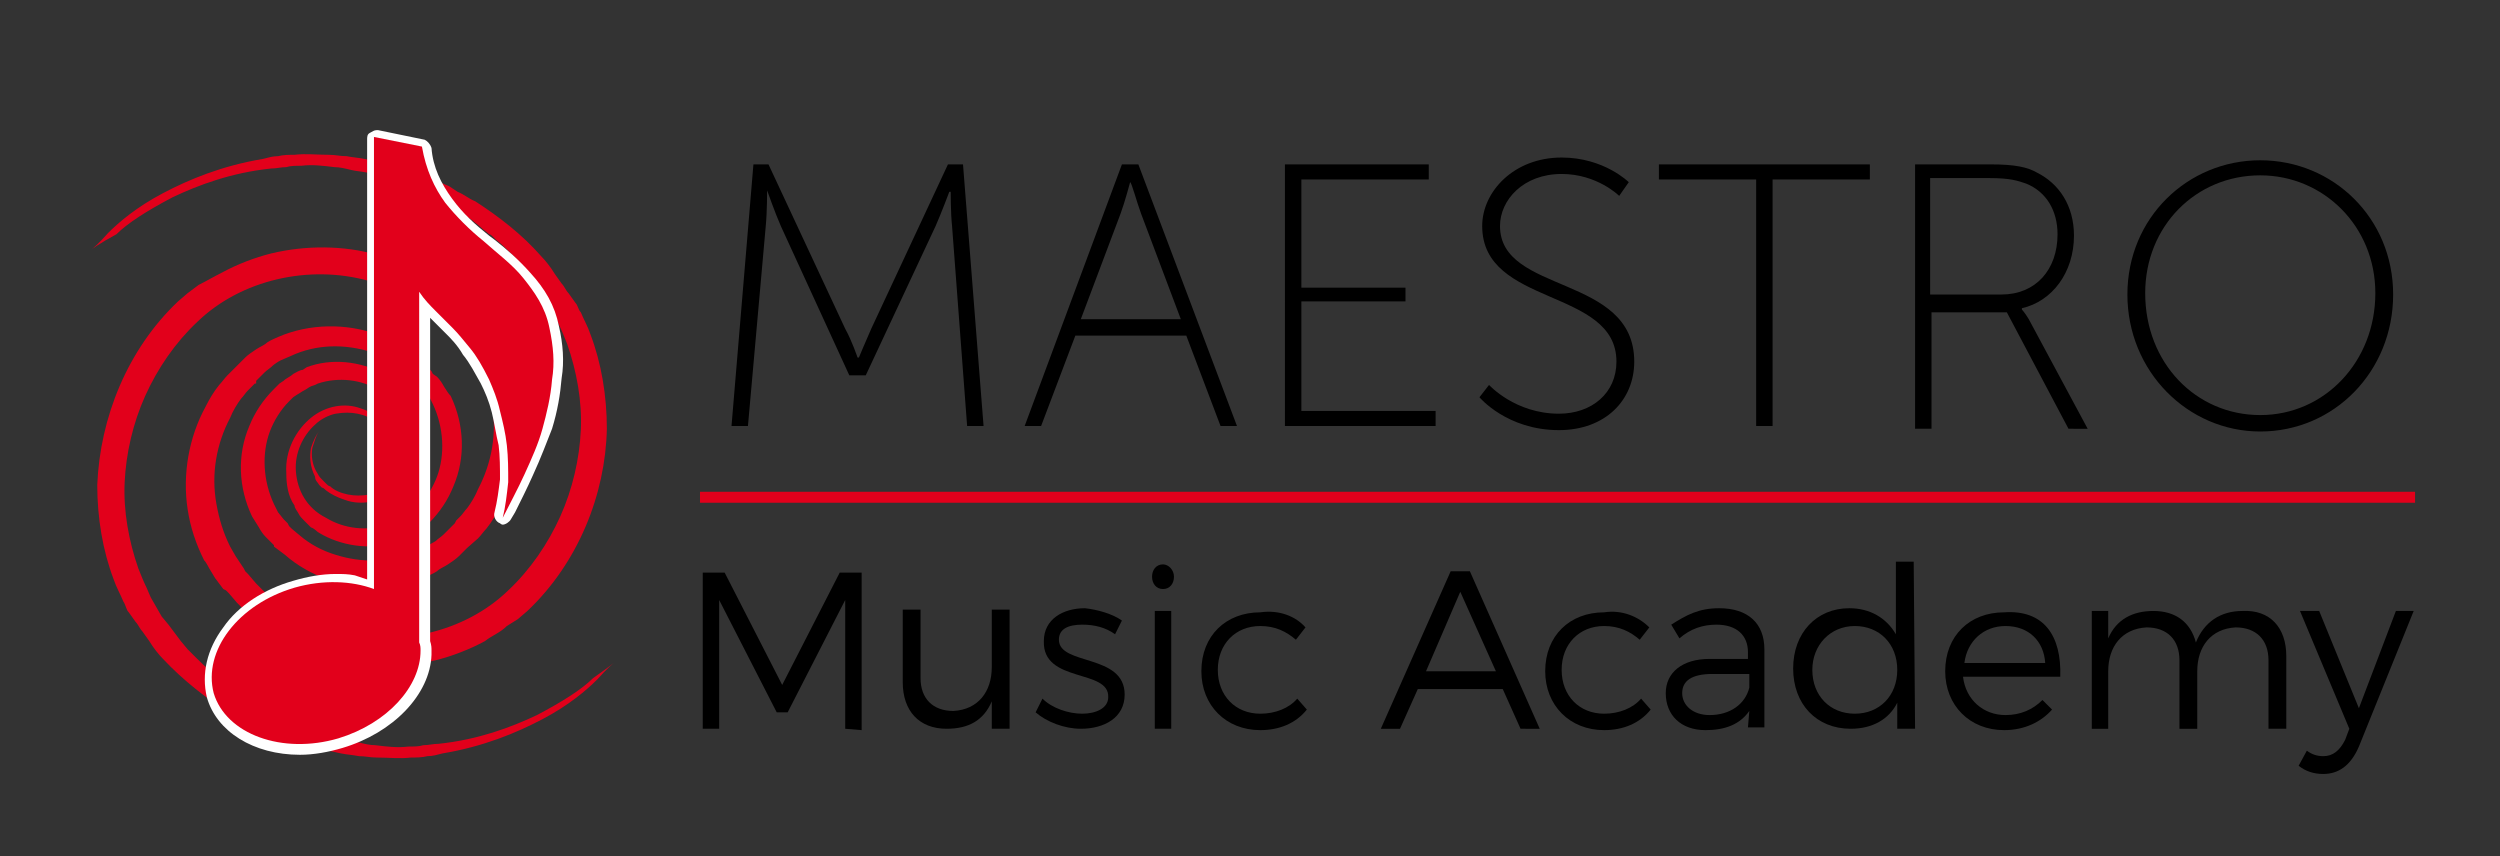 <?xml version="1.0" encoding="UTF-8"?> <!-- Generator: Adobe Illustrator 21.0.2, SVG Export Plug-In . SVG Version: 6.00 Build 0) --> <svg xmlns="http://www.w3.org/2000/svg" xmlns:xlink="http://www.w3.org/1999/xlink" id="Layer_1" x="0px" y="0px" viewBox="0 0 182.5 62.5" style="enable-background:new 0 0 182.5 62.5;" xml:space="preserve"><rect x="0" y="0" width="182.5" height="62.5" fill="#333333" stroke="none"/> <style type="text/css"> .st0{fill:#E2001B;} .st1{fill:#FFFFFF;} </style> <g id="Layer_2"> </g> <g id="Layer_1_1_"> </g> <g id="Layer_3"> </g> <g> <path d="M55,12h1.1l5.6,12c0.5,0.9,0.9,2.1,0.9,2.1h0.1c0,0,0.5-1.2,0.9-2.1l5.6-12h1.1l1.5,19.1h-1.2l-1.1-14.6 c-0.1-0.9-0.1-2.5-0.1-2.5h-0.1c0,0-0.6,1.6-1,2.5l-5.1,10.9H62l-5-10.9c-0.4-0.9-1-2.6-1-2.6l0,0c0,0,0,1.6-0.1,2.6l-1.3,14.6 h-1.2L55,12z"></path> <path d="M86.6,24.5h-8.1L76,31.1h-1.2L81.9,12h1.2l7.2,19.1h-1.2L86.6,24.5z M82.5,13.3c0,0-0.4,1.5-0.7,2.3l-2.9,7.7h7.3l-2.9-7.7 C83,14.8,82.6,13.3,82.5,13.3L82.5,13.3z"></path> <path d="M93.8,12h10.5v1.1H95V21h7.6v1H95v8h9.8v1.1h-11V12L93.8,12z"></path> <path d="M108.7,28.1c0,0,1.9,2.1,5.1,2.1c2.4,0,4.2-1.5,4.2-3.8c0-5.4-9.8-4-9.8-9.9c0-2.5,2.3-5,5.8-5c3.1,0,4.9,1.8,4.9,1.8 l-0.7,1c0,0-1.6-1.6-4.2-1.6c-2.8,0-4.5,1.9-4.5,3.8c0,5,9.8,3.5,9.8,9.9c0,2.8-2.1,5-5.5,5c-3.8,0-5.8-2.4-5.8-2.4L108.7,28.1z"></path> <path d="M128.2,13.1h-7.1V12h15.4v1.1h-7.1v18h-1.2V13.1L128.2,13.1z"></path> <path d="M139.7,12h5.6c1.8,0,2.7,0.2,3.4,0.6c1.6,0.8,2.7,2.4,2.7,4.6c0,2.7-1.6,4.8-3.8,5.3v0.1c0,0,0.2,0.2,0.5,0.7l4.3,8H151 l-4.5-8.5H141v8.5h-1.2V12H139.7z M146.1,21.5c2.5,0,4.1-1.8,4.1-4.4c0-1.7-0.8-3.1-2.3-3.7c-0.6-0.2-1.1-0.4-2.7-0.4h-4.3v8.5 H146.1z"></path> <path d="M165,11.7c5.3,0,9.7,4.2,9.7,9.8s-4.3,10-9.7,10c-5.3,0-9.7-4.4-9.7-10S159.7,11.7,165,11.7z M165,30.3 c4.7,0,8.4-3.9,8.4-8.9c0-4.9-3.8-8.6-8.4-8.6c-4.7,0-8.4,3.7-8.4,8.6C156.6,26.5,160.3,30.3,165,30.3z"></path> </g> <rect x="51.1" y="35.9" class="st0" width="125.2" height="0.8"></rect> <g> <path d="M61.7,53.2v-9.4L57.5,52h-0.8l-4.2-8.2v9.4h-1.2V41.8h1.6l4.2,8.2l4.2-8.2h1.6v11.5L61.7,53.2L61.7,53.2z"></path> <path d="M73.7,53.2h-1.3v-2c-0.6,1.4-1.7,2-3.3,2c-2,0-3.2-1.3-3.2-3.4v-5.3h1.3v5c0,1.5,0.9,2.4,2.4,2.4c1.8-0.1,2.8-1.4,2.8-3.2 v-4.2h1.3C73.7,44.5,73.7,53.2,73.7,53.2z"></path> <path d="M81.9,45.3l-0.5,1c-0.7-0.5-1.5-0.7-2.4-0.7c-1,0-1.7,0.3-1.7,1.1c0,1.9,4.8,1,4.8,4c0,1.7-1.5,2.5-3.2,2.5 c-1.2,0-2.5-0.5-3.3-1.2l0.5-1c0.7,0.7,1.9,1.1,2.9,1.1s1.9-0.4,1.9-1.2c0.1-2.1-4.8-1-4.7-4.1c0-1.6,1.4-2.4,3-2.4 C80.1,44.5,81.2,44.8,81.9,45.3z"></path> <path d="M85.7,42.1c0,0.5-0.3,0.9-0.8,0.9s-0.8-0.4-0.8-0.9s0.3-0.9,0.8-0.9C85.3,41.2,85.7,41.6,85.7,42.1z M84.3,53.2v-8.6h1.2 v8.6C85.5,53.2,84.3,53.2,84.3,53.2z"></path> <path d="M95.3,45.8l-0.7,0.9c-0.7-0.6-1.5-1-2.6-1c-1.8,0-3.1,1.3-3.1,3.2s1.3,3.2,3.1,3.2c1.1,0,2.1-0.4,2.7-1.1l0.7,0.8 c-0.8,1-2,1.5-3.4,1.5c-2.5,0-4.3-1.8-4.3-4.3c0-2.6,1.8-4.3,4.3-4.3C93.4,44.5,94.6,45,95.3,45.8z"></path> <path d="M103.5,50.3l-1.3,2.9h-1.4l5.1-11.5h1.4l5.1,11.5H111l-1.3-2.9H103.5z M106.6,43.2l-2.5,5.8h5.1L106.6,43.2z"></path> <path d="M120.4,45.8l-0.7,0.9c-0.7-0.6-1.5-1-2.6-1c-1.8,0-3.1,1.3-3.1,3.2s1.3,3.2,3.1,3.2c1.1,0,2.1-0.4,2.7-1.1l0.7,0.8 c-0.8,1-2,1.5-3.4,1.5c-2.5,0-4.3-1.8-4.3-4.3c0-2.6,1.8-4.3,4.3-4.3C118.4,44.5,119.6,45,120.4,45.8z"></path> <path d="M127.7,51.9c-0.7,1-1.8,1.4-3.2,1.4c-1.8,0-2.9-1.1-2.9-2.7c0-1.5,1.2-2.5,3.2-2.5h2.8v-0.5c0-1.2-0.8-2-2.3-2 c-1,0-1.9,0.3-2.7,1l-0.6-1c1.1-0.7,2-1.2,3.5-1.2c2.1,0,3.3,1.1,3.3,3v5.7h-1.2L127.7,51.9L127.7,51.9z M127.7,50.2v-1H125 c-1.5,0-2.2,0.5-2.2,1.4s0.8,1.6,2,1.6C126.3,52.2,127.4,51.4,127.7,50.2z"></path> <path d="M139.8,53.2h-1.3v-1.9c-0.6,1.2-1.8,1.9-3.4,1.9c-2.5,0-4.2-1.8-4.2-4.4c0-2.6,1.7-4.4,4.1-4.4c1.5,0,2.7,0.7,3.4,1.9V41 h1.3L139.8,53.2L139.8,53.2z M138.5,48.9c0-1.9-1.3-3.2-3.1-3.2s-3.1,1.4-3.1,3.2c0,1.9,1.3,3.2,3.1,3.2S138.5,50.8,138.5,48.9z"></path> <path d="M150.4,49.4h-7.1c0.2,1.7,1.5,2.8,3.1,2.8c1.1,0,2-0.4,2.7-1.1l0.7,0.7c-0.8,0.9-2,1.5-3.5,1.5c-2.5,0-4.3-1.8-4.3-4.3 c0-2.6,1.8-4.3,4.3-4.3C149.2,44.5,150.5,46.4,150.4,49.4z M149.3,48.4c-0.1-1.6-1.2-2.7-2.9-2.7c-1.6,0-2.8,1.1-3,2.7H149.3z"></path> <path d="M166.9,47.9v5.3h-1.3v-5c0-1.5-0.9-2.4-2.4-2.4c-1.8,0.1-2.8,1.4-2.8,3.2v4.2h-1.3v-5c0-1.5-0.9-2.4-2.4-2.4 c-1.8,0.1-2.8,1.4-2.8,3.2v4.2h-1.2v-8.6h1.2v2c0.6-1.4,1.8-2,3.3-2c1.6,0,2.7,0.8,3.1,2.3c0.6-1.5,1.8-2.3,3.4-2.3 C165.7,44.5,166.9,45.8,166.9,47.9z"></path> <path d="M172.2,54.5c-0.6,1.4-1.5,2-2.6,2c-0.7,0-1.3-0.2-1.8-0.6l0.6-1.1c0.4,0.3,0.8,0.4,1.2,0.4c0.7,0,1.2-0.4,1.6-1.2l0.3-0.8 l-3.6-8.6h1.4l2.9,7.1l2.7-7.1h1.3L172.2,54.5z"></path> </g> <g> <path class="st0" d="M44.8,48.4c0,0-0.5,0.4-1.2,1.2c-0.8,0.8-2.1,1.9-4,2.9s-4.3,2-7.3,2.5c-0.4,0.1-0.7,0.2-1.1,0.2 c-0.4,0.1-0.8,0.1-1.2,0.1c-0.8,0.1-1.6,0-2.5,0c-0.5,0-0.8-0.1-1.3-0.1c-0.5-0.1-0.8-0.1-1.3-0.2c-0.5-0.1-0.9-0.2-1.4-0.3 s-0.9-0.2-1.4-0.3c-0.5-0.2-0.9-0.3-1.4-0.5c-0.2-0.1-0.5-0.2-0.7-0.3s-0.5-0.2-0.7-0.3s-0.5-0.2-0.7-0.3h-0.2l-0.3-0.2 c-0.5-0.2-0.8-0.5-1.3-0.7c-1.7-1.1-3.4-2.4-4.9-4c-0.3-0.3-0.7-0.8-1-1.3l-0.5-0.7c-0.2-0.2-0.3-0.5-0.5-0.7l-0.5-0.7 c-0.2-0.2-0.2-0.5-0.4-0.8c-0.2-0.5-0.5-1-0.7-1.6c-0.8-2.1-1.2-4.5-1.2-6.9C7.3,30.5,9.3,25.5,13,22l0.7-0.6l0.8-0.6 c0.6-0.3,1.1-0.6,1.7-0.9c1.1-0.6,2.4-1.1,3.6-1.4c2.5-0.6,5.3-0.6,7.7,0.1c1.2,0.4,2.5,0.8,3.6,1.5c0.3,0.2,0.6,0.3,0.8,0.5 l0.8,0.6c0.3,0.2,0.5,0.4,0.7,0.6l0.3,0.3l0.2,0.2l0.1,0.1l0.1,0.1l0.1,0.1l0.6,0.7l0.2,0.2l0.2,0.2l0.3,0.4l0.3,0.4l0.3,0.5 c0.2,0.3,0.3,0.6,0.5,0.8c0.6,1.2,1,2.5,1.2,3.7c0.4,2.6-0.1,5.3-1.3,7.5c-0.3,0.6-0.6,1.1-1,1.6c-0.2,0.2-0.4,0.5-0.6,0.7L34.1,40 l-0.6,0.6c-0.2,0.2-0.5,0.4-0.8,0.6c-0.3,0.2-0.6,0.3-0.8,0.5c-0.3,0.2-0.6,0.3-0.8,0.4c-2.3,1-5,1-7.2,0.2c-1.1-0.4-2.2-1-3.1-1.8 L20,39.9v-0.1l-0.1-0.1l-0.1-0.1l-0.1-0.1l-0.3-0.3c-0.2-0.2-0.4-0.5-0.5-0.7c-0.2-0.3-0.3-0.5-0.5-0.8c-1-2.1-1.1-4.5-0.2-6.6 c0.4-1,1-1.9,1.8-2.7l0.1-0.1c0,0,0,0,0.1-0.1l0.1-0.1l0.1-0.1l0.3-0.2c0.2-0.2,0.5-0.3,0.7-0.5c0.2-0.1,0.5-0.3,0.7-0.3l0.3-0.2 l0.3-0.1c1.9-0.6,4-0.2,5.5,0.7c0.2,0.1,0.3,0.3,0.6,0.4c0.2,0.2,0.3,0.3,0.5,0.5s0.3,0.3,0.4,0.5s0.3,0.4,0.3,0.6 c0.5,0.7,0.6,1.6,0.6,2.4c0.1,1.6-0.7,3.1-1.8,4c-1.1,0.9-2.5,1.1-3.6,0.7c-0.6-0.2-1-0.4-1.4-0.7c-0.1-0.1-0.2-0.2-0.3-0.2 c-0.1-0.1-0.1-0.1-0.1-0.1l-0.1-0.1c-0.1-0.2-0.3-0.3-0.3-0.6c-0.4-0.8-0.4-1.5-0.3-2.1c0.2-0.6,0.4-1,0.6-1.2s0.3-0.3,0.3-0.3 s-0.1,0.1-0.3,0.3c-0.2,0.2-0.3,0.6-0.5,1.2c-0.1,0.6,0,1.3,0.4,1.9c0.1,0.2,0.2,0.3,0.4,0.5l0.1,0.1l0.1,0.1 c0.1,0.1,0.2,0.2,0.3,0.2c0.3,0.3,0.8,0.5,1.3,0.6s1,0.1,1.6,0c0.5-0.1,1.1-0.4,1.5-0.8c0.9-0.8,1.5-2.1,1.4-3.4 c-0.1-1.4-0.8-2.7-2.2-3.4c-1.3-0.8-3-1-4.5-0.5L23,28.1l-0.3,0.1c-0.2,0.1-0.3,0.2-0.5,0.3c-0.2,0.1-0.3,0.2-0.5,0.3L21.4,29 l-0.1,0.1l-0.1,0.1c0.1-0.1,0,0,0,0l-0.1,0.1c-0.6,0.6-1.1,1.4-1.4,2.2c-0.6,1.6-0.5,3.6,0.3,5.3c0.1,0.2,0.2,0.4,0.3,0.6l0.4,0.5 l0.3,0.3l0.1,0.2l0.1,0.1c0.1,0.1,0,0,0,0l0.1,0.1l0.6,0.5c0.7,0.6,1.6,1.1,2.6,1.4c1.9,0.6,4,0.6,5.9-0.3c0.2-0.1,0.5-0.2,0.7-0.3 s0.5-0.3,0.7-0.4c0.2-0.2,0.4-0.3,0.6-0.5l0.6-0.6c-0.1,0.1,0,0,0,0l0.1-0.1l0.1-0.1l0.1-0.2l0.3-0.3c0.2-0.2,0.3-0.4,0.5-0.6 c0.3-0.4,0.6-0.9,0.8-1.4c1-1.9,1.4-4.1,1-6.3c-0.2-1.1-0.5-2.1-1-3.1c-0.1-0.2-0.3-0.5-0.4-0.7l-0.2-0.3L34.1,25h-0.5l-0.1-0.2 l-0.2-0.2L32.7,24c0,0,0.1,0.1,0,0l-0.1-0.1h-0.1l-0.2-0.2L32,23.4c-0.2-0.2-0.4-0.4-0.6-0.6l-0.7-0.5c-0.2-0.2-0.5-0.3-0.7-0.5 c-1-0.6-2-1-3.1-1.3c-4.3-1.2-9.3-0.1-12.5,3c-1.6,1.5-2.9,3.4-3.8,5.4c-0.9,2-1.4,4.2-1.5,6.3c-0.1,2.1,0.3,4.3,1,6.3 c0.2,0.5,0.4,1,0.6,1.4c0.1,0.2,0.2,0.5,0.3,0.7l0.4,0.7l0.4,0.7l0.5,0.6c0.3,0.4,0.6,0.8,0.9,1.2l0.5,0.6l0.3,0.3l0.1,0.1 c-0.1-0.1,0,0,0,0l0.1,0.1l0.1,0.1c0.3,0.3,0.7,0.7,1.1,1l0.3,0.2c0.1,0.1,0.2,0.2,0.3,0.2c0.2,0.2,0.4,0.3,0.6,0.5 s0.4,0.3,0.6,0.5l0.3,0.2l0.3,0.2c0.4,0.3,0.8,0.5,1.2,0.7l0.3,0.2l0.3,0.2c0.2,0.1,0.4,0.2,0.6,0.3s0.4,0.2,0.6,0.3 s0.4,0.2,0.6,0.3c0.5,0.2,0.8,0.3,1.2,0.5s0.8,0.3,1.2,0.4c0.4,0.1,0.8,0.2,1.2,0.3c0.4,0.1,0.8,0.1,1.2,0.2 c0.4,0.1,0.8,0.2,1.2,0.2c0.8,0.1,1.6,0.2,2.4,0.1c0.4,0,0.8,0,1.1-0.1c0.4,0,0.7-0.1,1.1-0.1c2.9-0.3,5.3-1.2,7.2-2.1 c1.9-1,3.3-1.9,4.1-2.7C44.3,48.8,44.8,48.4,44.8,48.4z"></path> <path class="st0" d="M6.7,18.2c0,0,0.5-0.4,1.2-1.2c0.8-0.8,2.1-1.9,4-2.9s4.3-2,7.3-2.5c0.4-0.1,0.7-0.2,1.1-0.2 c0.4-0.1,0.8-0.1,1.2-0.1c0.8-0.1,1.6,0,2.5,0c0.5,0,0.8,0.1,1.3,0.1c0.5,0.1,0.8,0.1,1.3,0.2c0.5,0.1,0.9,0.2,1.3,0.3 c0.5,0.1,0.9,0.2,1.4,0.3c0.5,0.2,0.9,0.3,1.4,0.5c0.2,0.1,0.5,0.2,0.7,0.3s0.5,0.2,0.7,0.3c0.2,0.1,0.5,0.2,0.7,0.3l0.3,0.2 l0.3,0.2c0.5,0.2,0.8,0.5,1.3,0.7c1.7,1.1,3.4,2.4,4.8,4c0.3,0.3,0.7,0.8,1,1.3l0.5,0.7c0.2,0.2,0.3,0.5,0.5,0.7l0.5,0.7 c0.2,0.2,0.2,0.5,0.4,0.7c0.2,0.5,0.5,1,0.7,1.6c0.8,2.1,1.2,4.5,1.2,6.9c-0.1,4.8-2.1,9.8-5.8,13.3l-0.7,0.6L37,45.7 c-0.5,0.5-1.1,0.7-1.6,1.1c-1.1,0.6-2.4,1.1-3.6,1.4c-2.5,0.6-5.2,0.6-7.7-0.1c-1.2-0.4-2.5-0.8-3.6-1.5c-0.3-0.2-0.6-0.3-0.8-0.5 l-0.8-0.6c-0.3-0.2-0.5-0.4-0.7-0.6l-0.3-0.3l-0.2-0.2l-0.2-0.2l-0.1-0.1L17.3,44l-0.6-0.7l-0.2-0.2L16.3,43L16,42.6l-0.3-0.4 l-0.3-0.5c-0.2-0.3-0.3-0.6-0.5-0.8c-0.6-1.2-1-2.4-1.2-3.7c-0.4-2.6,0.1-5.3,1.3-7.5c0.3-0.6,0.6-1.1,1-1.6 c0.2-0.2,0.4-0.5,0.6-0.7l0.7-0.7l0.6-0.6c0.2-0.2,0.5-0.4,0.8-0.6s0.6-0.3,0.8-0.5c0.3-0.2,0.6-0.3,0.8-0.4c2.3-1,5-1,7.2-0.2 c1.1,0.4,2.2,1,3.1,1.8l0.6,0.6l0.1,0.1l0.1,0.1l0.1,0.1l0.1,0.2l0.3,0.2c0.2,0.2,0.4,0.5,0.5,0.7c0.2,0.3,0.3,0.5,0.5,0.7 c1,2.1,1.1,4.5,0.2,6.6c-0.4,1-1,1.9-1.8,2.7l0.1-0.2c0,0,0,0-0.1,0.1l-0.1,0.1l-0.1,0.1l-0.3,0.2c-0.2,0.2-0.5,0.3-0.7,0.5 c-0.2,0.1-0.5,0.3-0.7,0.3l-0.3,0.2l-0.3,0.1c-1.9,0.6-4,0.2-5.5-0.7c-0.2-0.1-0.3-0.3-0.6-0.4c-0.2-0.2-0.3-0.3-0.5-0.5 s-0.3-0.3-0.4-0.5s-0.3-0.4-0.3-0.6c-0.5-0.7-0.6-1.6-0.6-2.4c-0.1-1.6,0.7-3.1,1.8-4c1.1-0.9,2.5-1.1,3.6-0.7 c0.6,0.2,1,0.4,1.4,0.7c0.1,0.1,0.2,0.2,0.3,0.2c0.1,0.1,0.1,0.1,0.1,0.1l0.1,0.1c0.1,0.2,0.3,0.3,0.3,0.6c0.4,0.8,0.4,1.5,0.3,2.1 c-0.2,0.6-0.4,1-0.6,1.2c-0.2,0.3-0.3,0.4-0.3,0.4s0.1-0.1,0.3-0.3c0.2-0.2,0.4-0.6,0.5-1.2c0.1-0.6,0-1.3-0.4-1.9 c-0.1-0.2-0.2-0.3-0.4-0.5l-0.1-0.1L27.7,31c-0.1-0.1-0.2-0.2-0.3-0.2c-0.3-0.3-0.8-0.5-1.3-0.6s-1-0.1-1.6,0 C24,30.3,23.4,30.6,23,31c-0.9,0.8-1.5,2.1-1.4,3.4c0.1,1.4,0.8,2.7,2.2,3.4c1.3,0.8,3,1,4.5,0.5l0.3-0.1l0.3-0.1 c0.2-0.1,0.3-0.2,0.5-0.3s0.3-0.2,0.5-0.3l0.3-0.2l0.1-0.1l0.1-0.1c-0.1,0.1,0,0,0,0l0.1-0.1c0.6-0.6,1.1-1.4,1.4-2.2 c0.6-1.6,0.5-3.6-0.3-5.3c-0.1-0.2-0.2-0.4-0.3-0.6l-0.4-0.6L30.6,28l-0.1-0.2l-0.1-0.1c-0.1-0.1,0,0,0,0l-0.1-0.1l-0.6-0.5 c-0.8-0.6-1.6-1.1-2.6-1.4c-1.9-0.6-4-0.6-5.9,0.3c-0.2,0.1-0.5,0.2-0.7,0.3c-0.2,0.1-0.5,0.3-0.6,0.4c-0.2,0.2-0.4,0.3-0.6,0.5 l-0.6,0.6c0.1-0.1,0,0,0,0V28h-0.1l-0.2,0.2l-0.3,0.3c-0.2,0.2-0.3,0.4-0.5,0.6c-0.3,0.4-0.6,0.9-0.8,1.4c-1,1.9-1.4,4.1-1,6.3 c0.2,1.1,0.5,2.1,1,3.1c0.1,0.2,0.3,0.5,0.4,0.7l0.2,0.3l0.2,0.3l0.2,0.3l0.1,0.2l0.2,0.2l0.6,0.7c0,0-0.1-0.1,0,0l0.1,0.1l0.1,0.1 l0.2,0.2l0.3,0.3c0.2,0.2,0.4,0.4,0.6,0.5l0.8,0.5c0.2,0.2,0.5,0.3,0.7,0.5c1,0.6,2,1,3.1,1.3c4.3,1.2,9.3,0.1,12.5-3 c1.6-1.5,2.9-3.4,3.8-5.4c0.9-2,1.4-4.2,1.5-6.3s-0.3-4.3-1-6.3c-0.2-0.5-0.4-1-0.6-1.4c-0.1-0.2-0.2-0.5-0.3-0.7l-0.4-0.7 l-0.4-0.7L39.2,21c-0.3-0.4-0.6-0.8-0.9-1.2l-0.5-0.6l-0.2-0.4l-0.1-0.1c0.1,0.1,0,0,0,0l-0.1-0.1l-0.1-0.1c-0.3-0.3-0.7-0.7-1.1-1 L36,17.3c-0.1-0.1-0.2-0.2-0.3-0.2c-0.2-0.2-0.4-0.3-0.6-0.5s-0.4-0.3-0.6-0.5l-0.3-0.2L34,15.8c-0.4-0.2-0.8-0.5-1.2-0.7l-0.3-0.2 l-0.3-0.2c-0.2-0.1-0.4-0.2-0.6-0.3s-0.4-0.2-0.6-0.3s-0.4-0.2-0.6-0.3c-0.5-0.2-0.8-0.3-1.2-0.5c-0.4-0.2-0.8-0.3-1.2-0.4 c-0.4-0.1-0.8-0.2-1.2-0.3c-0.5-0.1-0.8-0.1-1.2-0.2c-0.4-0.1-0.8-0.2-1.2-0.2c-0.8-0.1-1.6-0.2-2.4-0.1c-0.4,0-0.8,0-1.1,0.1 c-0.4,0-0.7,0.1-1.1,0.1c-2.9,0.3-5.3,1.2-7.2,2.1c-1.9,1-3.3,1.9-4.1,2.7C7.2,17.8,6.7,18.2,6.7,18.2z"></path> </g> <path class="st1" d="M40.8,23.8c-0.3-1.5-1-2.7-2.1-3.9c-0.8-0.9-1.7-1.7-2.6-2.4l-0.4-0.3c-1-0.8-1.9-1.6-2.7-2.7s-1.4-2.3-1.5-3.7 c-0.1-0.3-0.3-0.5-0.5-0.6l-3.4-0.7c-0.1,0-0.1,0-0.1,0c-0.2,0-0.3,0.1-0.5,0.2c-0.2,0.1-0.2,0.3-0.2,0.5v32.1L25.9,42 c-0.5-0.1-0.9-0.1-1.4-0.1c-1,0-2.1,0.2-3.1,0.5c-2.1,0.6-4,1.8-5.1,3.4c-1.2,1.6-1.6,3.4-1.2,5.1c0.7,2.5,3.4,4.2,6.8,4.2 c1,0,2.1-0.2,3.1-0.5c3.7-1.1,6.4-3.9,6.5-6.8v-0.1v-0.1c0-0.1,0-0.1,0-0.1c0-0.2,0-0.4-0.1-0.7V23.2l1.2,1.2 c0.3,0.3,0.8,0.8,1.2,1.5c0.5,0.6,0.9,1.4,1.3,2.1c0.3,0.6,0.6,1.3,0.8,2.1c0.2,0.8,0.3,1.6,0.5,2.4c0.1,0.8,0.1,1.7,0.1,2.5 c-0.1,0.8-0.2,1.6-0.4,2.4c-0.1,0.3,0.1,0.7,0.4,0.8c0.1,0.1,0.2,0.1,0.2,0.1c0.2,0,0.5-0.2,0.6-0.4l0.3-0.5 c0.4-0.8,0.9-1.8,1.3-2.7c0.6-1.3,1-2.4,1.4-3.4c0.4-1.3,0.6-2.5,0.7-3.7C41.2,26.4,41.1,25.1,40.8,23.8z"></path> <path class="st0" d="M40.1,23.9c-0.3-1.5-1.1-2.6-1.9-3.6c-0.8-1-1.9-1.8-2.9-2.7c-1-0.8-2-1.8-2.8-2.8c-0.8-1.1-1.4-2.4-1.7-4.1 L27.3,10v33c-1.6-0.6-3.7-0.7-5.8-0.1c-4.1,1.2-6.7,4.6-5.9,7.7c0.9,3,5,4.5,9.1,3.3c3.6-1.1,6-3.8,6-6.4l0,0c0-0.2,0-0.4-0.1-0.6 V21.3c0.4,0.6,0.8,1,1.2,1.4c0.4,0.4,0.8,0.8,1.2,1.2c0.5,0.5,0.8,0.9,1.3,1.5s0.9,1.3,1.4,2.3c0.3,0.7,0.6,1.4,0.8,2.3 c0.2,0.8,0.4,1.6,0.5,2.5c0.1,0.9,0.1,1.8,0.1,2.7c-0.1,0.9-0.2,1.8-0.4,2.6c0.5-1,1.1-2.1,1.6-3.2s1-2.2,1.3-3.3 c0.3-1.1,0.6-2.3,0.7-3.6C40.5,26.5,40.4,25.3,40.1,23.9z"></path> <g id="Layer_5"> </g> </svg> 